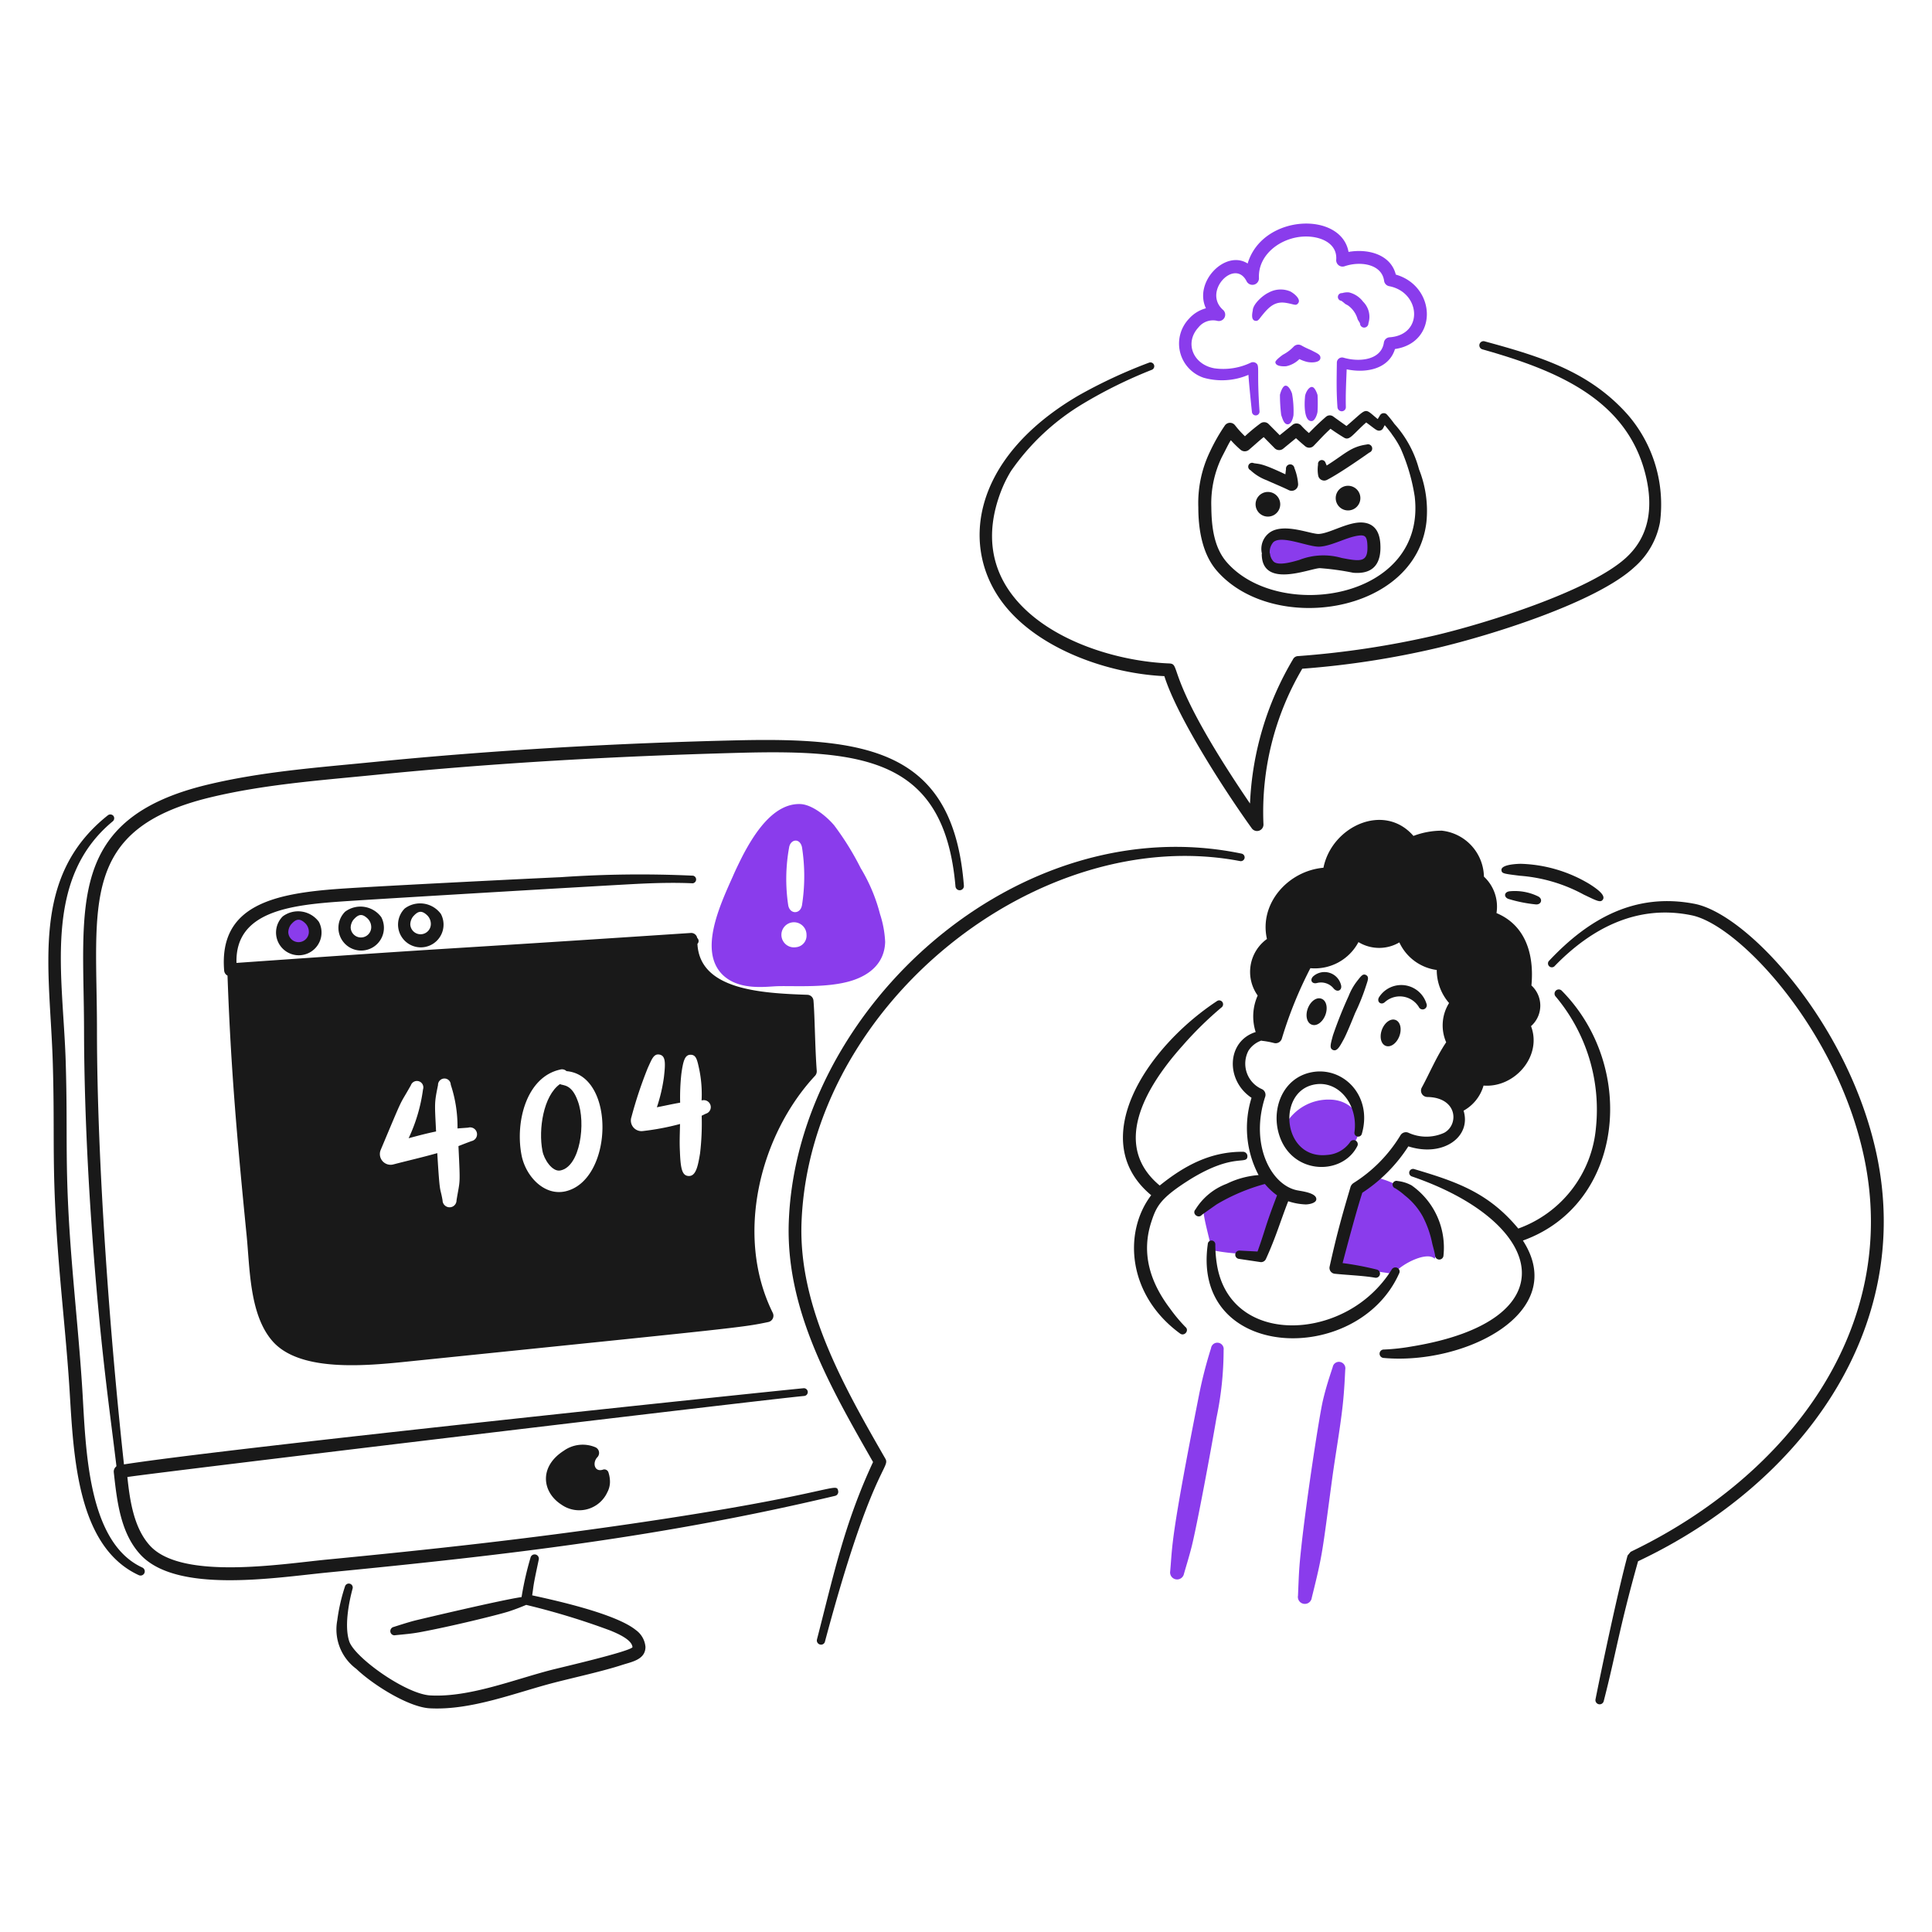 <svg viewBox="0 0 400 400" xmlns="http://www.w3.org/2000/svg" height="400" width="400"><path d="M281.372 245.6c-1.744 5.36 -2.68 11.032 -4.254 16.46 3.744 0.732 7.658 1.076 11.4 1.698 1.66 -2.118 6.936 -4.74 8.51 -3.152 3.062 -8.25 -5.318 -15.622 -12.678 -16.928a10.9 10.9 0 0 1 -3.064 2.072Z" fill="#8a3cec" stroke-width="1"></path><path d="M260.186 259.638a43.982 43.982 0 0 1 -9.36 -0.818c-0.084 -1.294 -1.744 -6.718 -1.66 -8.4a34.72 34.72 0 0 1 12.848 -6.28 36.67 36.67 0 0 0 3.064 2.962c-1.2 4.374 -3.106 8.556 -4.6 12.844Z" fill="#8a3cec" stroke-width="1"></path><path d="M266.152 232.788a10.26 10.26 0 0 1 9.348 -5.122c3.83 0.124 6.856 3.04 5.786 6.982 -1.826 6.736 -13.81 8.26 -15.134 -1.86Z" fill="#8a3cec" stroke-width="1"></path><path d="M280.988 203.102a12.174 12.174 0 0 0 -1.744 3.064 87.558 87.558 0 0 0 -3.276 8.2c-0.508 1.896 -0.744 2.68 0 3.016 0.81 0.356 1.376 -0.622 2.128 -2.016 0.654 -1.102 2.176 -4.922 2.468 -5.63a43.782 43.782 0 0 0 2.254 -5.62c0.348 -1.102 0.716 -1.864 0 -2.246 -0.654 -0.35 -1.032 0.224 -1.83 1.232Z" fill="#191919" stroke-width="1"></path><path d="M281.968 234.694c2.272 -7.938 -4.08 -14.178 -10.764 -12.622 -5.468 1.278 -7.776 7.032 -6.6 12.044 2.154 9.138 13.136 9.54 16.378 3.238a0.858 0.858 0 1 0 -1.488 -0.852 6.322 6.322 0 0 1 -4.764 2.622c-9.106 0.952 -10.4 -12.742 -2.936 -14.512 5.2 -1.246 9.434 4 8.636 9.776a0.782 0.782 0 0 0 1.538 0.306Z" fill="#191919" stroke-width="1"></path><path d="M272.686 203.516a3.358 3.358 0 0 1 3.458 1.172c0.8 0.886 1.834 0.276 1.476 -0.84a3.52 3.52 0 0 0 -5.752 -1.69c-0.772 0.792 -0.192 1.642 0.818 1.358Z" fill="#191919" stroke-width="1"></path><path d="M286.732 207.468a4.63 4.63 0 0 1 7.02 1.016 0.864 0.864 0 0 0 1.574 -0.714 5.458 5.458 0 0 0 -9.828 -1.278c-0.516 0.942 0.456 1.694 1.234 0.976Z" fill="#191919" stroke-width="1"></path><path d="M286.896 216.53a2.864 1.91 -69.376 1 0 2.018 -5.36 2.864 1.91 -69.376 1 0 -2.02 5.36Z" fill="#191919" stroke-width="1"></path><path d="M271.58 212.138a2.864 1.91 -69.376 1 0 2.018 -5.36 2.864 1.91 -69.376 1 0 -2.018 5.36Z" fill="#191919" stroke-width="1"></path><path d="M259.954 104.404a2.552 2.552 0 1 0 5.104 0 2.552 2.552 0 1 0 -5.104 0Z" fill="#191919" stroke-width="1"></path><path d="M276.546 103.128a2.552 2.552 0 1 0 5.104 0 2.552 2.552 0 1 0 -5.104 0Z" fill="#191919" stroke-width="1"></path><path d="M182.2 189.254a35.34 35.34 0 0 0 -4 -9.512 58.014 58.014 0 0 0 -5.488 -8.858c-1.534 -1.828 -4.582 -4.364 -7.104 -4.416 -5.328 -0.108 -9.2 5.71 -11.7 10.42 -0.238 0.446 -1.566 3.094 -2.17 4.534 -2.826 6.272 -7 15.436 -2.212 20.314 3.476 3.502 9.282 2.482 11.572 2.442 3.914 -0.08 10.2 0.358 15.018 -1.072 4.066 -1.22 7.022 -3.79 7.146 -8.092a21.71 21.71 0 0 0 -1.062 -5.76Zm-18.8 -13.92c0.338 -1.578 2.176 -1.89 2.638 0.044a38.754 38.754 0 0 1 0 12.064c-0.372 1.928 -2.558 1.848 -2.852 -0.064a36.516 36.516 0 0 1 0.214 -12.044Zm1.382 20.778a2.6 2.6 0 1 1 2.2 -2.564 2.4 2.4 0 0 1 -2.198 2.564Z" fill="#8a3cec" stroke-width="1"></path><path d="M180.758 302.702c-8.958 -15.702 -18.158 -31.658 -17.442 -49.888 1.716 -44.07 47.502 -85.7 93.722 -76.084a0.8 0.8 0 0 1 0.638 0.932 0.8 0.8 0 0 1 -0.936 0.616c-41.6 -7.948 -88.964 29.62 -90.786 74.638 -0.708 17.468 8.626 33.914 17.358 49.102 1.084 1.888 -2.924 1.966 -12.508 37.838a0.822 0.822 0 0 1 -1.022 0.624 0.864 0.864 0 0 1 -0.638 -1.05c3.456 -13.372 5.684 -24.03 11.614 -36.728Z" fill="#191919" stroke-width="1"></path><path d="M339.144 323.242c-3.968 14.154 -4.554 19.046 -7.104 28.938a0.872 0.872 0 0 1 -1.702 -0.382c1.294 -6.512 4.588 -22.162 6.636 -29.746l0.64 -0.77c32.764 -15.722 55.896 -46.37 48.284 -81.866 -5.64 -26.314 -25.864 -47.86 -35.6 -49.898 -11.112 -2.324 -20.68 2.474 -28.502 10.576a0.8 0.8 0 0 1 -1.15 -1.092c8.35 -8.928 18 -14.222 30.164 -11.882 11.118 2.136 31.926 24.93 37.692 51.74 7.788 36.254 -15.42 68.358 -49.358 84.382Z" fill="#191919" stroke-width="1"></path><path d="M258.8 166.362a63.652 63.652 0 0 1 8.898 -29.856 1.188 1.188 0 0 1 1.014 -0.664 186.2 186.2 0 0 0 28.266 -4.262c10.446 -2.446 32.098 -9.182 39.662 -16.096 4.916 -4.492 5.662 -10.566 4.078 -17.088 -3.858 -15.88 -18.73 -21.8 -33.768 -26.058a0.862 0.862 0 1 1 0.466 -1.658c11.6 3.16 21.688 6.236 29.644 15.24a28.4 28.4 0 0 1 6.622 22.216 16.252 16.252 0 0 1 -5.26 9.248c-7.926 7.368 -29.758 14.146 -40.84 16.764a181.526 181.526 0 0 1 -27.96 4.304 58.386 58.386 0 0 0 -8.036 32.2 1.334 1.334 0 0 1 -2.4 0.866c-5.336 -7.4 -15.348 -22.8 -18.12 -31.532 -11.3 -0.506 -25.6 -5.368 -33 -14.576 -9.488 -11.8 -7.058 -30.432 15.138 -43.474a103.974 103.974 0 0 1 14.698 -6.854 0.8 0.8 0 0 1 1.022 0.452 0.8 0.8 0 0 1 -0.44 1.026 96.424 96.424 0 0 0 -14.284 7.04 48.2 48.2 0 0 0 -14.89 13.932 26.184 26.184 0 0 0 -2.11 4.308c-3.448 9.09 -1.668 16.4 2.848 21.94 7.226 8.882 21.218 13.138 31.978 13.576 2.774 0.112 -1.464 2.206 16.774 29.006Z" fill="#191919" stroke-width="1"></path><path d="M314.682 181.316a32.8 32.8 0 0 1 13.232 3.91c2.688 1.274 3.48 1.746 3.956 1 0.624 -0.968 -1.546 -2.4 -2.766 -3.186a29.18 29.18 0 0 0 -14.294 -4.2c-1 0.024 -3.956 0.176 -3.956 1.276 0.072 0.744 0.358 0.766 3.828 1.2Z" fill="#191919" stroke-width="1"></path><path d="M312.3 186.11a29.246 29.246 0 0 0 5.658 1.136c1.158 0.108 1.534 -1.118 0.51 -1.65a10.986 10.986 0 0 0 -6 -1.056c-1.144 0.212 -1.086 1.242 -0.168 1.57Z" fill="#191919" stroke-width="1"></path><path d="M58.386 193.006a3.428 3.438 0 1 0 6.856 0 3.428 3.438 0 1 0 -6.856 0Z" fill="#8a3cec" stroke-width="1"></path><path d="M66.026 190.87a5.328 5.328 0 0 0 -7.488 -1.14 4.71 4.71 0 1 0 7.488 1.14ZM63.942 193a2.128 2.128 0 0 1 -4.254 0 2.778 2.778 0 0 1 0.552 -1.584c1.014 -1.156 1.776 -1.384 2.936 -0.288a2.496 2.496 0 0 1 0.766 1.872Z" fill="#191919" stroke-width="1"></path><path d="M78.942 189.894a5.328 5.328 0 0 0 -7.488 -1.14 4.71 4.71 0 1 0 7.488 1.14Zm-2.084 2.136a2.128 2.128 0 0 1 -4.254 0 2.8 2.8 0 0 1 0.552 -1.584c1.014 -1.156 1.776 -1.384 2.936 -0.288a2.498 2.498 0 0 1 0.766 1.872Z" fill="#191919" stroke-width="1"></path><path d="M91.286 189.23a5.326 5.326 0 0 0 -7.486 -1.14 4.71 4.71 0 1 0 7.486 1.14ZM89.2 191.366a2.128 2.128 0 0 1 -4.254 0 2.768 2.768 0 0 1 0.554 -1.582c1.014 -1.158 1.774 -1.386 2.934 -0.29a2.498 2.498 0 0 1 0.766 1.872Z" fill="#191919" stroke-width="1"></path><path d="M125.946 304.77a0.892 0.892 0 0 0 -1.142 -0.484c-1.754 0.544 -2.182 -1.466 -1.14 -2.57a1.286 1.286 0 0 0 -0.484 -2.114 6.76 6.76 0 0 0 -6.464 0.764c-5.154 3.294 -4.506 8.558 -0.484 11.148a6.4 6.4 0 0 0 9.506 -2.552 4.634 4.634 0 0 0 0.552 -2.138 6.33 6.33 0 0 0 -0.344 -2.054Z" fill="#191919" stroke-width="1"></path><path d="M25.818 304.562c-3.018 -27.22 -5.742 -63.842 -5.742 -91.334 0 -25.726 -3.8 -41.59 23.568 -48.164 11.128 -2.67 22.614 -3.492 34.034 -4.632 25.03 -2.502 49.892 -3.882 75.342 -4.568 26.122 -0.702 42.518 1.36 44.8 27.644a0.874 0.874 0 0 0 1.744 -0.132C197.41 155.654 180.2 152.658 152.936 153.27c-24.8 0.558 -50.634 2.02 -75.514 4.49 -11.67 1.158 -23.078 1.97 -34.416 4.686C13.532 169.506 17.358 187.8 17.4 213.232c0.02 14.4 0.75 30.164 1.956 45.89 1.716 22.4 3.612 34.6 4.892 45.636a0.8 0.8 0 0 0 0.894 0.698 0.778 0.778 0 0 0 0.676 -0.894Z" fill="#191919" stroke-width="1"></path><path d="M26.372 305.8c0.516 4.944 1.352 10.568 4.68 14.214 6.55 7.178 27.156 3.8 36.586 2.884 22.058 -2.138 41.264 -4.232 63.176 -7.432 41.476 -6.058 42.36 -8.746 42.712 -6.81a0.85 0.85 0 0 1 -0.638 1.046c-36.046 8.554 -67.946 12.236 -105 15.86 -10.952 1.07 -31.352 4.456 -38.842 -3.728 -4.098 -4.476 -4.822 -10.982 -5.488 -17.012a1.352 1.352 0 0 1 1.106 -1.472c19.478 -3.258 137.944 -15.6 141.71 -15.932a0.8 0.8 0 0 1 0.126 1.6c-8.168 0.744 -134.64 15.902 -140.128 16.782Z" fill="#191919" stroke-width="1"></path><path d="M22.33 168.8c-16.182 12.854 -11.986 31.616 -11.4 51.282 0.482 16.214 -0.348 21.382 1.276 41.6 0.708 8.8 1.672 17.586 2.214 26.4 0.824 13.43 1.57 32.154 14.294 38.028a0.87 0.87 0 1 0 0.722 -1.582c-11.4 -5.262 -11.654 -24.866 -12.38 -36.612 -0.544 -8.828 -1.46 -17.634 -2.168 -26.45 -1.624 -20.164 -0.8 -25.362 -1.278 -41.462 -0.532 -18.11 -4.884 -37.87 9.744 -49.966a0.824 0.824 0 0 0 0.126 -1.122 0.838 0.838 0 0 0 -1.15 -0.116Z" fill="#191919" stroke-width="1"></path><path d="M131.664 337.498c-4.2 -3.436 -16.986 -6.218 -21.484 -7.2 0.128 -0.786 0.212 -1.574 0.34 -2.36 0.298 -1.69 0.678 -3.362 1.022 -5.034a0.886 0.886 0 0 0 -0.638 -1.054 0.866 0.866 0 0 0 -1.064 0.638 65.934 65.934 0 0 0 -1.856 8.17c-4.112 0.576 -21.278 4.658 -22.138 4.872 -1.47 0.382 -3.648 1.096 -4.338 1.312a0.89 0.89 0 0 0 -0.682 1.034 0.858 0.858 0 0 0 1.02 0.676c1.93 -0.2 3.264 -0.288 5.106 -0.626 6.188 -1.142 15.652 -3.45 18.252 -4.25 1.6 -0.51 2.828 -1.024 3.742 -1.4A150.528 150.528 0 0 1 126.4 337.6c1.448 0.6 4.44 1.868 4.552 3.438 -0.662 0.916 -14.6 4.14 -16.762 4.692 -7.86 2.028 -17 5.716 -25.058 5.292 -5.038 -0.246 -15.552 -7.728 -16.8 -11.124 -1.068 -3.106 -0.138 -8.024 0.68 -11.04a0.818 0.818 0 0 0 -1.574 -0.438 38.158 38.158 0 0 0 -1.616 7.084 10.162 10.162 0 0 0 3.956 10.026c3.422 3.274 10.782 7.908 15.188 8.156 8.698 0.466 17.854 -3.284 25.908 -5.344 4.346 -1.116 10 -2.346 14.04 -3.67 1.974 -0.624 4.722 -1.1 4.722 -3.698a4.78 4.78 0 0 0 -1.972 -3.476Z" fill="#191919" stroke-width="1"></path><path d="M250.06 257.574c-3.438 24.2 30.9 25.458 39.6 6.114a0.842 0.842 0 0 0 -0.34 -1.18 0.892 0.892 0 0 0 -1.2 0.37 24.534 24.534 0 0 1 -9.53 8.756c-10.746 5.56 -24.708 3.014 -26.674 -10.052a26.12 26.12 0 0 1 -0.298 -3.884 0.8 0.8 0 0 0 -0.722 -0.86 0.762 0.762 0 0 0 -0.836 0.736Z" fill="#191919" stroke-width="1"></path><path d="M257.378 238.464c-6.66 -0.054 -12.062 2.786 -17.272 6.986 -9.652 -8.026 -3.628 -19.616 4.722 -28.942a73.474 73.474 0 0 1 8.082 -7.94 0.8 0.8 0 0 0 -0.978 -1.284c-14.62 9.648 -27.242 28.828 -13.59 40.174 -5.862 7.712 -4.874 20.67 5.932 28.6 0.906 0.746 2.036 -0.6 1.15 -1.326a32.694 32.694 0 0 1 -3.2 -3.834c-4.146 -5.486 -5.986 -11.478 -3.828 -18 1.046 -3.2 1.916 -4.892 8 -8.716 9.216 -5.684 11.87 -2.826 11.87 -4.85a0.924 0.924 0 0 0 -0.888 -0.868Z" fill="#191919" stroke-width="1"></path><path d="M323.362 205.132a0.872 0.872 0 0 0 -1.276 1.19 36.378 36.378 0 0 1 8.338 27.156 24.448 24.448 0 0 1 -16.082 20.88c-6.2 -7.482 -12.84 -9.722 -21.612 -12.33a0.8 0.8 0 0 0 -0.468 1.524c27.888 9.538 32.894 29.86 -0.042 35.23a42.8 42.8 0 0 1 -5.7 0.624 0.866 0.866 0 0 0 -0.894 0.842 0.9 0.9 0 0 0 0.85 0.902c16.69 1.514 38.534 -9.306 28.824 -24.306 20.954 -7.514 23.734 -35.856 8.062 -51.712Z" fill="#191919" stroke-width="1"></path><path d="M250.742 279.1a90.352 90.352 0 0 0 -2.468 9.572c-6 30.34 -5.5 31.122 -6 36.672a1.448 1.448 0 0 0 2.852 0.498c0.552 -1.918 1.134 -3.784 1.616 -5.722 1.102 -4.43 3.966 -19.8 5.106 -26.512a68.688 68.688 0 0 0 1.488 -14.096 1.314 1.314 0 1 0 -2.6 -0.412Z" fill="#8a3cec" stroke-width="1"></path><path d="M275.926 283.032c-0.74 2.246 -1.4 4.228 -2.042 6.964 -0.75 3.2 -3.388 20.378 -4.466 30.346 -0.49 4.518 -0.486 5.4 -0.682 10.022a1.442 1.442 0 1 0 2.85 0.43c2.308 -9.254 2.144 -9.19 4.212 -24.538 0.682 -5.042 1.6 -10.05 2.17 -15.094 0.388 -3.416 0.494 -6.726 0.554 -7.628a1.34 1.34 0 0 0 -1.064 -1.554 1.3 1.3 0 0 0 -1.532 1.052Z" fill="#8a3cec" stroke-width="1"></path><path d="M317.066 204.03c0.6 -6.452 -1.212 -12.466 -7.234 -14.988a8.466 8.466 0 0 0 -2.6 -7.546 9.78 9.78 0 0 0 -8.722 -9.514 16.672 16.672 0 0 0 -5.87 1.086c-6.092 -7.026 -16.924 -1.962 -18.634 6.59 -7.288 0.64 -13.37 7.388 -11.7 14.748a8.4 8.4 0 0 0 -1.914 11.708 10.572 10.572 0 0 0 -0.418 7.558c-6.02 1.898 -6.292 10 -0.858 13.616a20.912 20.912 0 0 0 1.46 16 18.036 18.036 0 0 0 -6.6 1.8 12.934 12.934 0 0 0 -6.466 5.314c-0.812 0.872 0.6 2 1.318 1.128 0.2 -0.162 2.906 -2.066 3.106 -2.2a39.978 39.978 0 0 1 9.944 -4.2 13.826 13.826 0 0 0 2.522 2.354c-2.638 6.886 -2.344 6.918 -4.042 11.63l-3.616 -0.19a0.864 0.864 0 0 0 -0.256 1.71l4.51 0.672a1.102 1.102 0 0 0 1.106 -0.66c2.078 -4.542 3.09 -8.102 4.612 -11.942a12.904 12.904 0 0 0 3.6 0.66c0.468 0.016 2.138 -0.2 2.212 -1.03 0.126 -1.4 -3.214 -1.722 -4.04 -1.91 -5.4 -1.152 -9.742 -9.536 -6.546 -19.336a1.306 1.306 0 0 0 -0.68 -1.6 5.754 5.754 0 0 1 -2.766 -7.974 5.224 5.224 0 0 1 2.638 -2.068 1.37 1.37 0 0 0 0.254 0.056 16.856 16.856 0 0 1 2.384 0.444 1.34 1.34 0 0 0 1.616 -0.894 84.69 84.69 0 0 1 5.914 -14.6 10.224 10.224 0 0 0 9.954 -5.4 8.248 8.248 0 0 0 8.466 0.064 10 10 0 0 0 7.742 5.71 10.412 10.412 0 0 0 2.554 6.84 8.746 8.746 0 0 0 -0.6 8.126c-2 2.952 -3.496 6.534 -5.064 9.4a1.32 1.32 0 0 0 1.15 1.928c6.332 0.1 6.564 5.786 3.488 7.418a8.904 8.904 0 0 1 -7.4 -0.02 1.312 1.312 0 0 0 -1.616 0.492 30.02 30.02 0 0 1 -9.744 9.926 1.584 1.584 0 0 0 -0.6 0.744c-1.614 5.464 -2.8 9.548 -4.34 16.536a1.218 1.218 0 0 0 1.02 1.498c2.648 0.278 6 0.4 8.382 0.822a0.862 0.862 0 0 0 0.34 -1.69 62.48 62.48 0 0 0 -7.062 -1.34c1 -3.782 2.86 -10.826 4.084 -14.562a32.34 32.34 0 0 0 9.53 -9.6c7.2 2.314 13.098 -1.978 11.434 -7.388a8.668 8.668 0 0 0 4.136 -5.2c6.446 0.51 12.188 -6.102 9.828 -12.304a5.66 5.66 0 0 0 0.084 -8.422Z" fill="#191919" stroke-width="1"></path><path d="M288.902 246.04a14.6 14.6 0 0 1 1.956 1.468 14.312 14.312 0 0 1 3.702 4.34 21 21 0 0 1 1.956 5.538c0.2 0.874 0.468 1.682 0.6 2.506a0.872 0.872 0 0 0 1.744 0.022 15.746 15.746 0 0 0 -6.6 -14.49 7.77 7.77 0 0 0 -2.892 -0.906 0.83 0.83 0 0 0 -1.022 0.518 0.818 0.818 0 0 0 0.556 1.004Z" fill="#191919" stroke-width="1"></path><path d="m266.122 98.2 0.128 -1.07a0.878 0.878 0 0 1 1.744 -0.218 10.892 10.892 0 0 1 0.766 3.286 1.34 1.34 0 0 1 -1.914 1.288c-1.49 -0.73 -3.028 -1.34 -4.554 -2.04a9.988 9.988 0 0 1 -3.4 -2.1 0.8 0.8 0 0 1 0.68 -1.452c1.258 0.23 1.552 -0.056 6.55 2.306Z" fill="#191919" stroke-width="1"></path><path d="M274.672 96.384c3.8 -2.386 4.946 -3.88 8.254 -4.346a0.876 0.876 0 0 1 0.6 1.648c-0.2 0.126 -5.756 4.102 -8.764 5.658a1.264 1.264 0 0 1 -1.83 -0.814 6.888 6.888 0 0 1 -0.042 -2.344 0.8 0.8 0 0 1 0.638 -0.928 0.816 0.816 0 0 1 0.936 0.646 2.538 2.538 0 0 1 0.208 0.48Z" fill="#191919" stroke-width="1"></path><path d="M262.08 114.614c-0.4 -7.058 8.552 -2.628 11.018 -2.75 3.702 -0.184 10.954 -5.644 11.36 0.752 0.494 7.8 -6.68 3.4 -11.316 3.7 -3.276 0.218 -10.742 4.142 -11.062 -1.702Z" fill="#8a3cec" stroke-width="1"></path><path d="M261.23 114.664c0 7.244 9.736 3.102 12 2.964a54.2 54.2 0 0 1 6.934 0.956c4.2 0.35 5.892 -1.92 5.616 -6.052 -0.188 -2.818 -1.508 -4.034 -3.276 -4.304 -3.03 -0.468 -7.028 2.186 -9.444 2.316 -1.578 0.092 -6.886 -2.232 -9.912 -0.468a4.17 4.17 0 0 0 -1.872 4.584Zm1.658 -0.094a3.084 3.084 0 0 1 0.766 -2.342c1.758 -1.498 7.234 1.05 9.53 0.954 2.412 -0.106 5.55 -1.924 7.956 -2.272 1.362 -0.2 1.86 0.032 1.956 1.8 0.228 3.77 -1.27 3.586 -5.318 2.81a13.712 13.712 0 0 0 -8.8 0.418c-1.328 0.376 -4.252 1.264 -5.276 0.348a2.756 2.756 0 0 1 -0.764 -1.71Z" fill="#191919" stroke-width="1"></path><path d="M258.314 54.556c3.054 -10.268 19.364 -10.862 20.888 -2.4 4.172 -0.728 8.762 0.6 9.784 4.694 8.368 2.4 8.836 14.092 -0.17 15.414 -1.246 4.08 -5.842 5.068 -10 4.2 -0.1 2.484 -0.242 5.272 -0.172 7.77a0.856 0.856 0 0 1 -0.8 0.916 0.906 0.906 0 0 1 -0.936 -0.826c-0.232 -3.248 -0.178 -5.576 -0.126 -9.286a1.078 1.078 0 0 1 1.4 -0.978c3.388 0.984 7.84 0.438 8.338 -3.154a1.282 1.282 0 0 1 1.19 -1.074c7.11 -0.51 6.416 -9.332 -0.084 -10.578a1.298 1.298 0 0 1 -1.064 -1.132c-0.502 -3.476 -4.934 -4.102 -8.168 -3a1.318 1.318 0 0 1 -1.744 -1.368c0.248 -3.43 -3.312 -4.916 -6.68 -4.78 -4.856 0.2 -9.562 3.778 -9.316 8.6a1.354 1.354 0 0 1 -2.554 0.67c-2.428 -4.868 -9.182 2.094 -4.892 5.906a1.32 1.32 0 0 1 -1.234 2.266 3.838 3.838 0 0 0 -3.828 1.348c-3 3.234 -1.108 7.734 3.318 8.496a13.234 13.234 0 0 0 7.488 -1.168 1.074 1.074 0 0 1 1.02 0.04c0.944 0.58 0.174 1.162 0.8 10.028a0.788 0.788 0 1 1 -1.572 0.118c-0.09 -0.774 -0.62 -5.904 -0.724 -7.67a13.94 13.94 0 0 1 -9.274 0.6 7.458 7.458 0 0 1 -3.022 -12.23 7.182 7.182 0 0 1 3.49 -2.152c-2.574 -5.496 4.056 -12.198 8.644 -9.27Z" fill="#8a3cec" stroke-width="1"></path><path d="M269.034 74.342a5.486 5.486 0 0 1 -2.722 1.48c-0.524 0.05 -2.17 0.08 -2.256 -0.8 -0.078 -0.4 1.374 -1.454 1.574 -1.59a8.536 8.536 0 0 0 2.214 -1.67 1.322 1.322 0 0 1 1.616 -0.232c1.058 0.6 1.582 0.754 2.212 1.08 1.164 0.6 1.764 0.836 1.702 1.544 -0.088 0.972 -1.954 0.976 -2.8 0.76a7.33 7.33 0 0 1 -1.54 -0.572Z" fill="#8a3cec" stroke-width="1"></path><path d="M261.2 65.43c1.524 -1.898 2.77 -3.122 5.106 -2.714 1.704 0.282 1.984 0.676 2.468 0.052 0.638 -0.826 -0.872 -2.048 -1.66 -2.444a5.158 5.158 0 0 0 -4.468 0.262c-1.35 0.642 -3.274 2.466 -3.274 3.712 -0.2 0.898 -0.264 1.9 0.424 2.098 0.654 0.188 0.862 -0.298 1.404 -0.966Z" fill="#8a3cec" stroke-width="1"></path><path d="M277.714 62.28a9.174 9.174 0 0 1 0.8 0.64c0.17 0.11 0.382 0.2 0.552 0.304a5.184 5.184 0 0 1 2 2.82c0.128 0.342 0.382 0.584 0.51 0.938a0.866 0.866 0 0 0 0.894 0.842 0.9 0.9 0 0 0 0.85 -0.902 4.418 4.418 0 0 0 -1.106 -4.462 5.174 5.174 0 0 0 -2.892 -1.916 3.534 3.534 0 0 0 -1.446 0.144 0.8 0.8 0 1 0 -0.162 1.592Z" fill="#8a3cec" stroke-width="1"></path><path d="M265 81.74a33.958 33.958 0 0 0 0.256 4.178c0.292 0.8 0.572 1.98 1.4 1.928s1.126 -1.698 1.148 -1.9a20.564 20.564 0 0 0 -0.296 -4.43c-0.052 -0.2 -0.6 -1.712 -1.362 -1.666 -0.662 0.042 -1.104 1.668 -1.146 1.89Z" fill="#8a3cec" stroke-width="1"></path><path d="M270.184 82.236c-0.152 1.6 -0.184 5.052 1.4 4.944 0.724 -0.048 1.2 -1.6 1.2 -2.044a32.308 32.308 0 0 0 0 -3.352c-0.054 -0.2 -0.518 -1.628 -1.148 -1.668 -0.708 -0.042 -1.452 1.348 -1.452 2.12Z" fill="#8a3cec" stroke-width="1"></path><path d="M278.776 88.2c4.544 -3.854 3.49 -3.864 6.466 -1.436l0.47 -0.78a0.904 0.904 0 0 1 1.446 -0.146 21.614 21.614 0 0 1 1.532 1.914 22.8 22.8 0 0 1 5.104 9.414 23.242 23.242 0 0 1 1.532 10.934c-2.22 19.098 -31.854 23.386 -43.4 10.06 -3.018 -3.49 -3.828 -8.554 -3.828 -13.15a24.526 24.526 0 0 1 2.466 -11.612 38.13 38.13 0 0 1 3.022 -5.294 1.304 1.304 0 0 1 2.126 -0.038 20.354 20.354 0 0 0 2.042 2.256 35.142 35.142 0 0 1 3.2 -2.654 1.298 1.298 0 0 1 1.7 0.126l2.298 2.308 2.68 -2.156a1.298 1.298 0 0 1 1.744 0.132 17.478 17.478 0 0 0 1.618 1.576c1.176 -1.2 2.262 -2.266 3.53 -3.356a1.2 1.2 0 0 1 1.49 -0.082c0.678 0.5 2.55 1.824 2.762 1.984Zm4.084 -0.732c-0.17 0.16 -0.382 0.324 -0.552 0.488 -2.4 2.234 -2.974 3.29 -4.042 2.652a44.38 44.38 0 0 1 -2.8 -1.836c-1.69 1.584 -1.646 1.64 -3.488 3.538a1.296 1.296 0 0 1 -1.744 0.086 56.564 56.564 0 0 1 -1.914 -1.676l-2.682 2.2a1.32 1.32 0 0 1 -1.7 -0.088l-2.298 -2.334c-0.852 0.662 -1.984 1.716 -3.062 2.626a1.34 1.34 0 0 1 -1.746 -0.018 21.902 21.902 0 0 1 -2 -1.966c-0.52 0.812 -0.91 1.688 -1.87 3.514a21.982 21.982 0 0 0 -2.17 10.34c0.042 4.058 0.542 8.358 3.19 11.4C264.752 128.8 295.4 124.2 292.9 102.8a39.33 39.33 0 0 0 -2.934 -10 19.238 19.238 0 0 0 -1.83 -2.938v-0.022s0 -0.024 -0.042 -0.036v-0.036c-0.636 -0.834 -0.88 -1.13 -1.4 -1.744l-0.34 0.64a0.924 0.924 0 0 1 -0.6 0.474c-0.668 0.144 -0.908 -0.218 -2.894 -1.672Z" fill="#191919" stroke-width="1"></path><path d="M119.624 227.96c-1.266 -3.576 -3.026 -3.168 -3.7 -3.506 -3.412 2.414 -4.488 9.362 -3.616 13.818 0.29 1.71 2.02 4.4 3.702 4.062 4.14 -0.796 5.324 -9.876 3.614 -14.374Z" fill="#191919" stroke-width="1"></path><path d="M168.762 222.714a1.388 1.388 0 0 0 0.34 -0.978c-0.37 -4.8 -0.4 -11.326 -0.68 -14.558a1.31 1.31 0 0 0 -1.278 -1.216c-9.542 -0.338 -22.262 -1 -22.748 -10.544a0.84 0.84 0 0 0 -0.044 -1.224 1.266 1.266 0 0 0 -1.328 -1.034c-60.176 3.986 -41.956 2.544 -94.062 6.2 -0.304 -10.616 11.038 -11.96 21.612 -12.708 6.082 -0.44 56.496 -3.43 61.984 -3.686 3.616 -0.17 7.232 -0.25 10.848 -0.088a0.8 0.8 0 0 0 0.086 -1.578 236.524 236.524 0 0 0 -27.44 0.314c-7.616 0.336 -38.076 1.864 -45.692 2.4 -13.534 0.962 -25.07 3.344 -23.95 16.932a1.294 1.294 0 0 0 0.694 1.044c0.698 19.71 2.058 34.514 3.9 53.226 0.76 7.082 0.516 17.064 5.572 22.63 6.026 6.558 20.524 4.8 29.354 3.892 67.438 -6.92 67.634 -6.874 73.132 -8.024a1.338 1.338 0 0 0 0.936 -1.892c-7.998 -16.142 -2.548 -36.97 8.764 -49.108Zm-71.216 13.572c-0.902 0.314 -1.762 0.666 -2.628 1 0.4 8.444 0.332 6.764 -0.4 11.238a1.434 1.434 0 0 1 -1.446 1.432 1.462 1.462 0 0 1 -1.446 -1.438c-0.518 -3.062 -0.538 -0.566 -1.094 -9.778 -3.022 0.86 -6.096 1.556 -9.116 2.346a2.222 2.222 0 0 1 -2.6 -3c5.062 -12.042 3.612 -8.694 6.254 -13.4a1.328 1.328 0 0 1 2.51 0.868 34.24 34.24 0 0 1 -2.978 10.104c1.888 -0.51 3.774 -1.012 5.682 -1.4 -0.292 -5.958 -0.372 -5.81 0.4 -9.6a1.34 1.34 0 0 1 1.276 -1.362 1.3 1.3 0 0 1 1.362 1.268 27.714 27.714 0 0 1 1.4 9.068c0.73 -0.058 1.464 -0.104 2.2 -0.164a1.436 1.436 0 1 1 0.6 2.8Zm19.356 10.4c-4.388 0.876 -8.142 -3.314 -8.934 -7.586 -1.322 -6.936 1.078 -16.126 8 -17.652a1.318 1.318 0 0 1 1.318 0.32c10.29 0.864 9.684 22.848 -0.384 24.92Zm29.226 -16.104 -0.852 0.416a52.632 52.632 0 0 1 -0.338 7.8c-0.446 2.7 -0.872 4.8 -2.426 4.676 -1.262 -0.098 -1.616 -1.446 -1.744 -5.106 -0.102 -1.884 -0.014 -3.77 0.026 -5.658a52.2 52.2 0 0 1 -7.726 1.464 2.2 2.2 0 0 1 -2.34 -2.884 86.316 86.316 0 0 1 3.4 -10.21c0.8 -1.712 1.2 -3.02 2.468 -2.728 1.2 0.286 1.216 1.66 0.85 4.756a34.478 34.478 0 0 1 -1.446 6.14c1.6 -0.31 3.212 -0.674 4.818 -0.954a45.504 45.504 0 0 1 0.244 -5.918c0.378 -2.764 0.74 -4 1.914 -4s1.366 1.062 1.788 2.982a25.694 25.694 0 0 1 0.494 6.468l0.058 0a1.454 1.454 0 0 1 1.788 1 1.42 1.42 0 0 1 -0.976 1.758Z" fill="#191919" stroke-width="1"></path></svg>